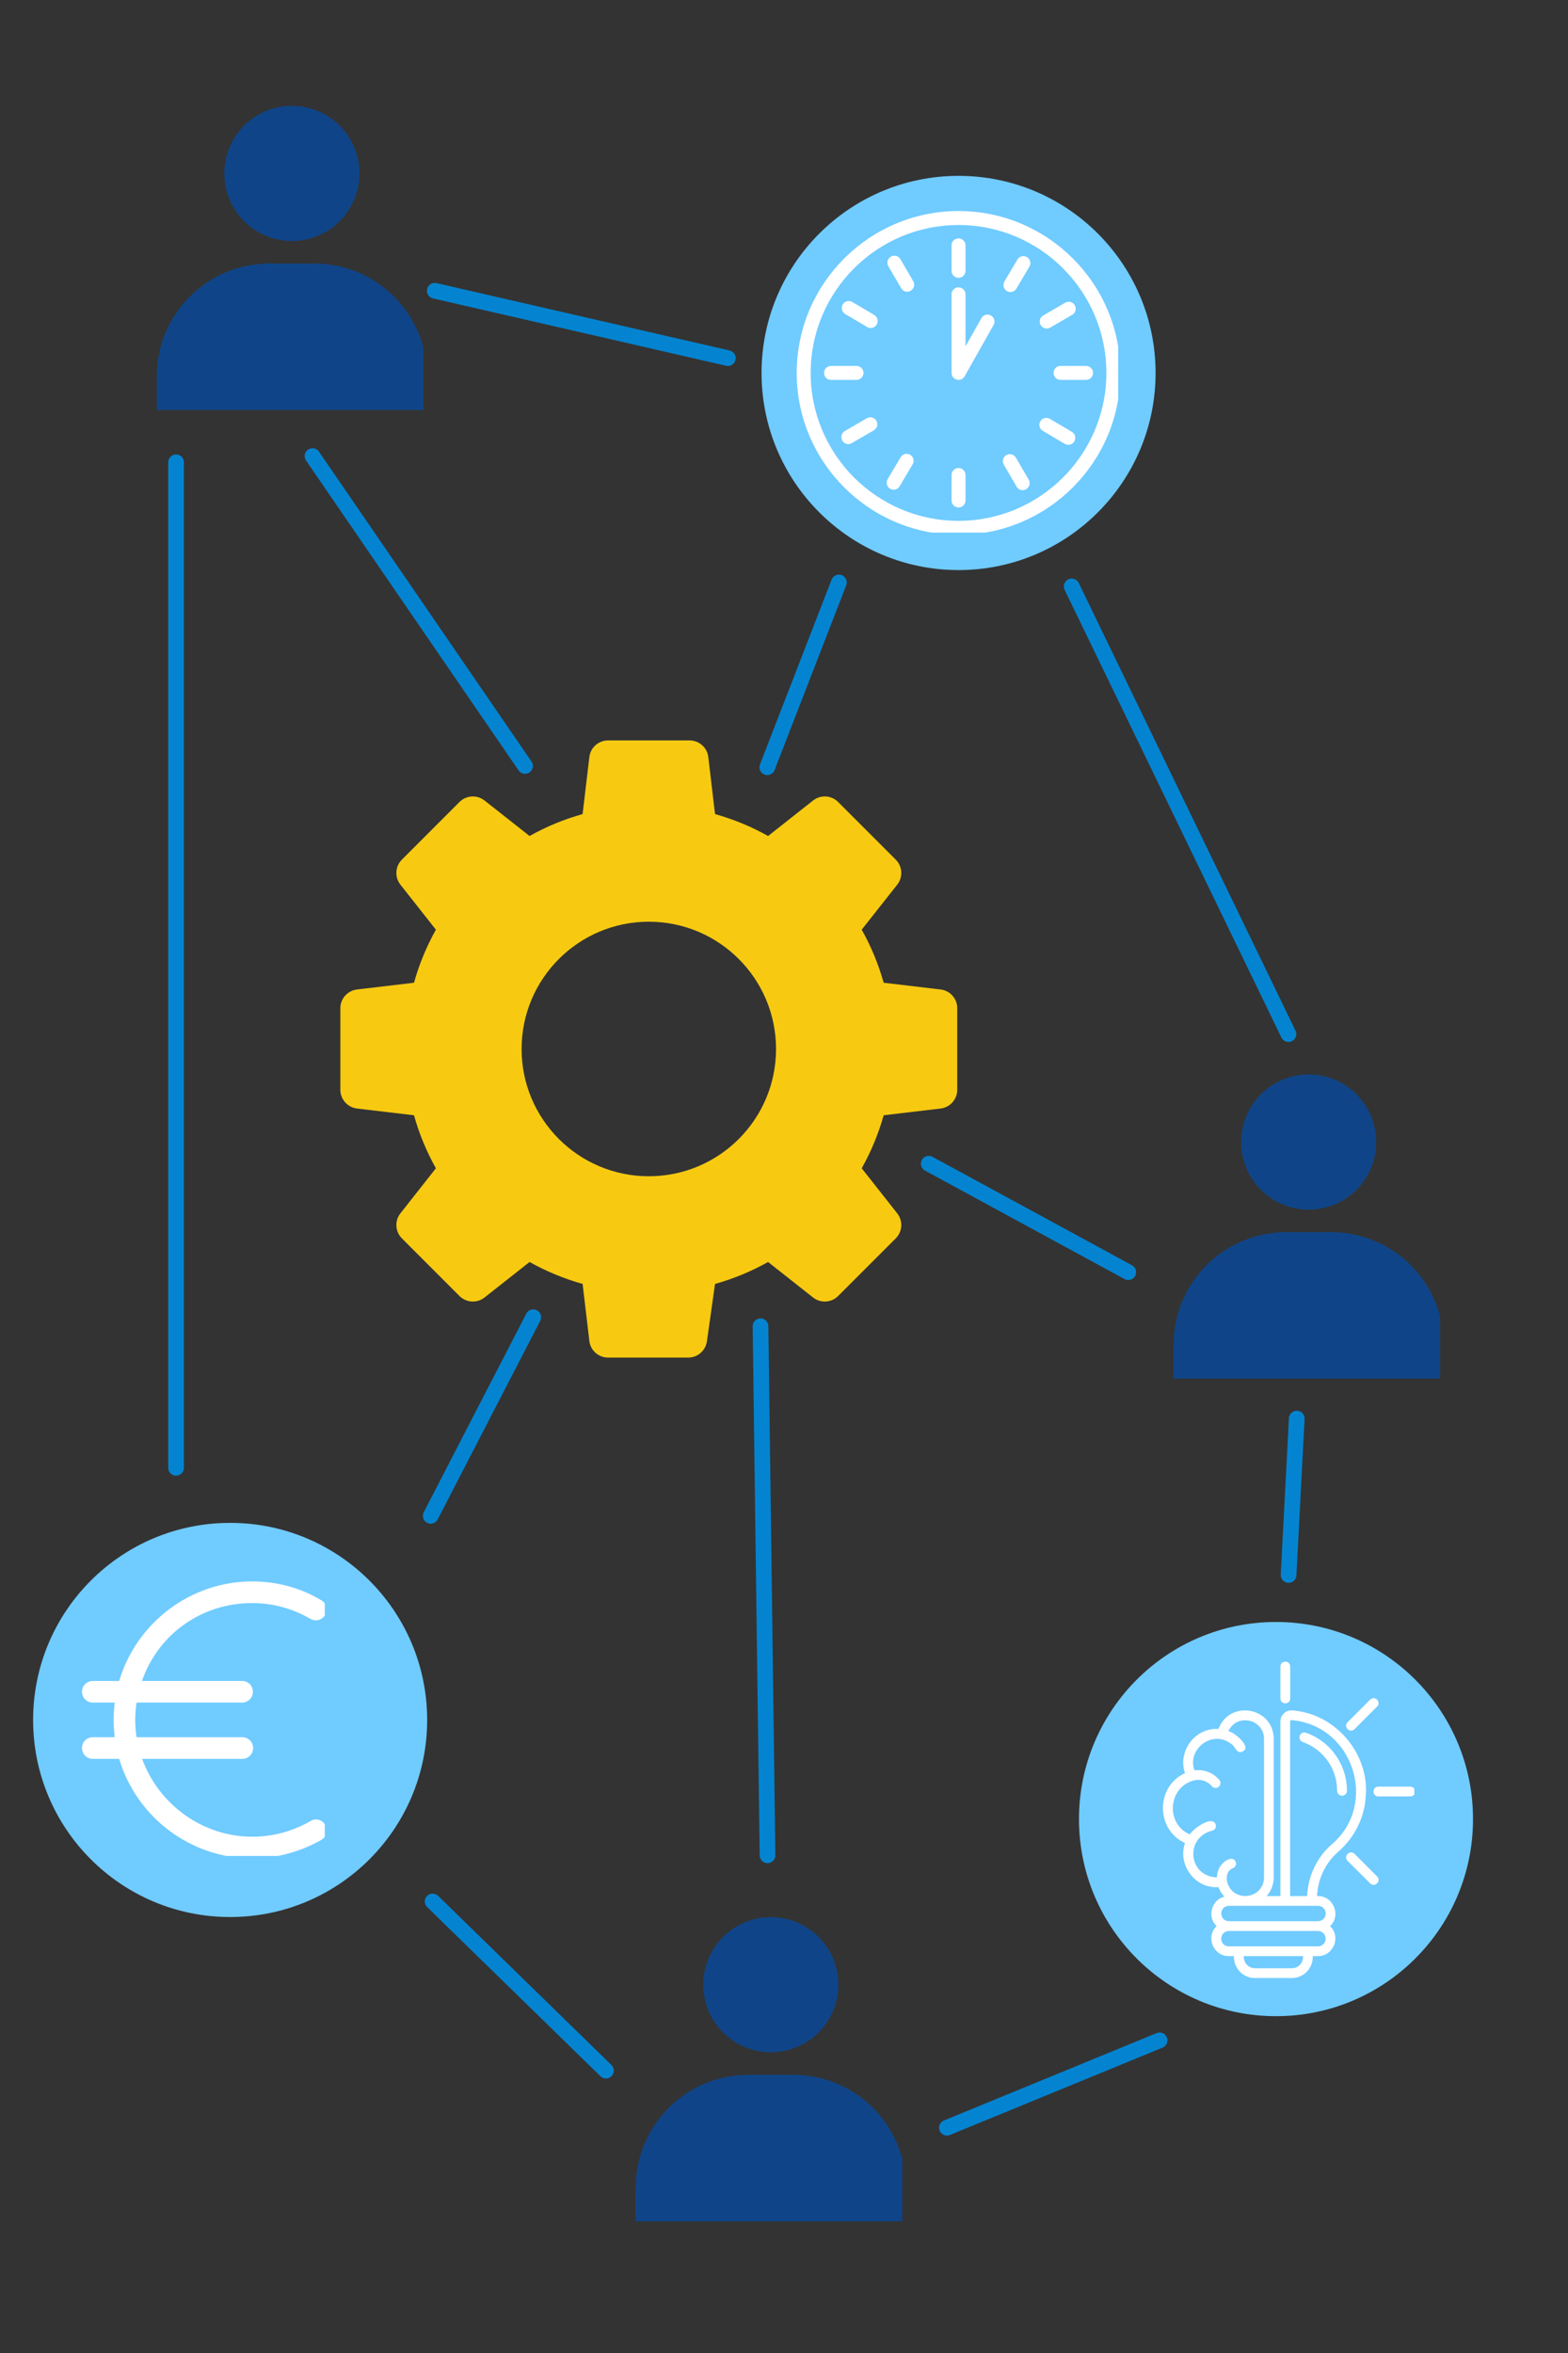 <svg xmlns="http://www.w3.org/2000/svg" xmlns:xlink="http://www.w3.org/1999/xlink" width="200" zoomAndPan="magnify" viewBox="0 0 150 225" height="300" preserveAspectRatio="xMidYMid meet" version="1.0"><rect x="0" y="0" width="150" height="225" fill="#333333" stroke="none"/><defs><clipPath id="c5666e4b13"><path d="M 32.559 70.801 L 91.809 70.801 L 91.809 130 L 32.559 130 Z M 32.559 70.801 " clip-rule="nonzero"/></clipPath><clipPath id="96646cb6e2"><path d="M 21 10.113 L 35 10.113 L 35 24 L 21 24 Z M 21 10.113 " clip-rule="nonzero"/></clipPath><clipPath id="0964baf34d"><path d="M 15 25 L 40.5 25 L 40.5 39.363 L 15 39.363 Z M 15 25 " clip-rule="nonzero"/></clipPath><clipPath id="1dd8860d5a"><path d="M 67 183.312 L 81 183.312 L 81 197 L 67 197 Z M 67 183.312 " clip-rule="nonzero"/></clipPath><clipPath id="6b2f27cc24"><path d="M 60.816 198 L 86.316 198 L 86.316 212.562 L 60.816 212.562 Z M 60.816 198 " clip-rule="nonzero"/></clipPath><clipPath id="c2b41f574b"><path d="M 118 102.738 L 132 102.738 L 132 116 L 118 116 Z M 118 102.738 " clip-rule="nonzero"/></clipPath><clipPath id="625247acb8"><path d="M 112.266 117 L 137.766 117 L 137.766 131.988 L 112.266 131.988 Z M 112.266 117 " clip-rule="nonzero"/></clipPath><clipPath id="ed265582bd"><path d="M 72.852 16.816 L 110.547 16.816 L 110.547 54.512 L 72.852 54.512 Z M 72.852 16.816 " clip-rule="nonzero"/></clipPath><clipPath id="fabd3db906"><path d="M 91.699 16.816 C 81.293 16.816 72.852 25.254 72.852 35.664 C 72.852 46.074 81.293 54.512 91.699 54.512 C 102.109 54.512 110.547 46.074 110.547 35.664 C 110.547 25.254 102.109 16.816 91.699 16.816 Z M 91.699 16.816 " clip-rule="nonzero"/></clipPath><clipPath id="b505de0e59"><path d="M 0.852 0.816 L 38.547 0.816 L 38.547 38.512 L 0.852 38.512 Z M 0.852 0.816 " clip-rule="nonzero"/></clipPath><clipPath id="7744865dd3"><path d="M 19.699 0.816 C 9.293 0.816 0.852 9.254 0.852 19.664 C 0.852 30.074 9.293 38.512 19.699 38.512 C 30.109 38.512 38.547 30.074 38.547 19.664 C 38.547 9.254 30.109 0.816 19.699 0.816 Z M 19.699 0.816 " clip-rule="nonzero"/></clipPath><clipPath id="e15d4a1644"><rect x="0" width="39" y="0" height="39"/></clipPath><clipPath id="60a20c3691"><path d="M 76.215 20.18 L 106.965 20.18 L 106.965 50.93 L 76.215 50.93 Z M 76.215 20.18 " clip-rule="nonzero"/></clipPath><clipPath id="446e7368d8"><path d="M 3.168 145.621 L 40.863 145.621 L 40.863 183.312 L 3.168 183.312 Z M 3.168 145.621 " clip-rule="nonzero"/></clipPath><clipPath id="6f8d73fa42"><path d="M 22.016 145.621 C 11.605 145.621 3.168 154.059 3.168 164.469 C 3.168 174.875 11.605 183.312 22.016 183.312 C 32.426 183.312 40.863 174.875 40.863 164.469 C 40.863 154.059 32.426 145.621 22.016 145.621 Z M 22.016 145.621 " clip-rule="nonzero"/></clipPath><clipPath id="f0baa1720e"><path d="M 0.168 0.621 L 37.863 0.621 L 37.863 38.312 L 0.168 38.312 Z M 0.168 0.621 " clip-rule="nonzero"/></clipPath><clipPath id="97051248cb"><path d="M 19.016 0.621 C 8.605 0.621 0.168 9.059 0.168 19.469 C 0.168 29.875 8.605 38.312 19.016 38.312 C 29.426 38.312 37.863 29.875 37.863 19.469 C 37.863 9.059 29.426 0.621 19.016 0.621 Z M 19.016 0.621 " clip-rule="nonzero"/></clipPath><clipPath id="219463219d"><rect x="0" width="38" y="0" height="39"/></clipPath><clipPath id="c09c50f3b3"><path d="M 7.82 151.219 L 31.07 151.219 L 31.07 177.469 L 7.82 177.469 Z M 7.82 151.219 " clip-rule="nonzero"/></clipPath><clipPath id="f7b7c4737d"><path d="M 103.219 155.098 L 140.914 155.098 L 140.914 192.793 L 103.219 192.793 Z M 103.219 155.098 " clip-rule="nonzero"/></clipPath><clipPath id="f902068c6d"><path d="M 122.066 155.098 C 111.656 155.098 103.219 163.535 103.219 173.945 C 103.219 184.355 111.656 192.793 122.066 192.793 C 132.477 192.793 140.914 184.355 140.914 173.945 C 140.914 163.535 132.477 155.098 122.066 155.098 Z M 122.066 155.098 " clip-rule="nonzero"/></clipPath><clipPath id="a9a13c05c9"><path d="M 0.219 0.098 L 37.914 0.098 L 37.914 37.793 L 0.219 37.793 Z M 0.219 0.098 " clip-rule="nonzero"/></clipPath><clipPath id="4735dd2788"><path d="M 19.066 0.098 C 8.656 0.098 0.219 8.535 0.219 18.945 C 0.219 29.355 8.656 37.793 19.066 37.793 C 29.477 37.793 37.914 29.355 37.914 18.945 C 37.914 8.535 29.477 0.098 19.066 0.098 Z M 19.066 0.098 " clip-rule="nonzero"/></clipPath><clipPath id="48a6b9f0cf"><rect x="0" width="38" y="0" height="38"/></clipPath><clipPath id="704b5ca26b"><path d="M 111 158.73 L 135.297 158.73 L 135.297 189.48 L 111 189.48 Z M 111 158.73 " clip-rule="nonzero"/></clipPath></defs><g clip-path="url(#c5666e4b13)"><path fill="#f7ca11" d="M 62.066 112.477 C 55.348 112.477 49.898 107.031 49.898 100.309 C 49.898 93.586 55.348 88.137 62.066 88.137 C 68.789 88.137 74.238 93.586 74.238 100.309 C 74.238 107.031 68.789 112.477 62.066 112.477 Z M 89.984 94.617 L 84.535 93.973 C 84.043 92.223 83.344 90.52 82.434 88.898 L 85.832 84.594 C 86.398 83.875 86.336 82.844 85.688 82.199 L 80.176 76.688 C 79.531 76.039 78.5 75.98 77.781 76.547 L 73.477 79.941 C 71.859 79.031 70.152 78.336 68.402 77.844 L 67.758 72.395 C 67.652 71.484 66.879 70.801 65.965 70.801 L 58.172 70.801 C 57.254 70.801 56.484 71.484 56.379 72.395 L 55.734 77.844 C 53.984 78.336 52.277 79.031 50.66 79.941 L 46.352 76.547 C 45.633 75.98 44.605 76.039 43.957 76.688 L 38.449 82.199 C 37.801 82.844 37.738 83.875 38.305 84.594 L 41.699 88.898 C 40.793 90.52 40.094 92.223 39.602 93.973 L 34.152 94.617 C 33.246 94.727 32.559 95.496 32.559 96.41 L 32.559 104.207 C 32.559 105.121 33.246 105.891 34.152 106 L 39.602 106.645 C 40.094 108.395 40.793 110.098 41.699 111.715 L 38.305 116.023 C 37.738 116.742 37.801 117.77 38.449 118.418 L 43.957 123.93 C 44.605 124.574 45.633 124.637 46.352 124.07 L 50.66 120.676 C 52.277 121.582 53.984 122.281 55.734 122.773 L 56.379 128.223 C 56.484 129.133 57.254 129.816 58.172 129.816 L 65.836 129.816 C 66.734 129.816 67.496 129.156 67.625 128.266 L 68.402 122.773 C 70.152 122.281 71.859 121.582 73.477 120.676 L 77.781 124.07 C 78.5 124.637 79.531 124.574 80.176 123.93 L 85.688 118.418 C 86.336 117.77 86.398 116.742 85.832 116.023 L 82.434 111.715 C 83.344 110.098 84.043 108.395 84.535 106.645 L 89.984 106 C 90.891 105.891 91.574 105.121 91.574 104.207 L 91.574 96.41 C 91.574 95.496 90.891 94.727 89.984 94.617 " fill-opacity="1" fill-rule="nonzero"/></g><g clip-path="url(#96646cb6e2)"><path fill="#0f4588" d="M 34.387 16.582 C 34.387 17.008 34.348 17.426 34.266 17.844 C 34.184 18.262 34.059 18.664 33.898 19.055 C 33.734 19.449 33.535 19.82 33.301 20.172 C 33.062 20.527 32.797 20.852 32.496 21.152 C 32.195 21.453 31.871 21.723 31.516 21.957 C 31.164 22.191 30.793 22.391 30.398 22.555 C 30.008 22.715 29.602 22.84 29.188 22.922 C 28.77 23.004 28.352 23.047 27.926 23.047 C 27.5 23.047 27.082 23.004 26.664 22.922 C 26.25 22.84 25.844 22.715 25.453 22.555 C 25.059 22.391 24.688 22.191 24.336 21.957 C 23.98 21.723 23.656 21.453 23.355 21.152 C 23.055 20.852 22.789 20.527 22.551 20.172 C 22.316 19.82 22.117 19.449 21.953 19.055 C 21.793 18.664 21.668 18.262 21.586 17.844 C 21.504 17.426 21.461 17.008 21.461 16.582 C 21.461 16.16 21.504 15.738 21.586 15.32 C 21.668 14.906 21.793 14.5 21.953 14.109 C 22.117 13.719 22.316 13.344 22.551 12.992 C 22.789 12.641 23.055 12.312 23.355 12.012 C 23.656 11.715 23.98 11.445 24.336 11.211 C 24.688 10.973 25.059 10.773 25.453 10.613 C 25.844 10.449 26.25 10.328 26.664 10.246 C 27.082 10.16 27.5 10.121 27.926 10.121 C 28.352 10.121 28.77 10.16 29.188 10.246 C 29.602 10.328 30.008 10.449 30.398 10.613 C 30.793 10.773 31.164 10.973 31.516 11.211 C 31.871 11.445 32.195 11.715 32.496 12.012 C 32.797 12.312 33.062 12.641 33.301 12.992 C 33.535 13.344 33.734 13.719 33.898 14.109 C 34.059 14.5 34.184 14.906 34.266 15.32 C 34.348 15.738 34.387 16.16 34.387 16.582 Z M 34.387 16.582 " fill-opacity="1" fill-rule="nonzero"/></g><g clip-path="url(#0964baf34d)"><path fill="#0f4588" d="M 25.77 25.199 L 30.078 25.199 C 30.789 25.199 31.488 25.27 32.18 25.406 C 32.875 25.547 33.547 25.75 34.203 26.02 C 34.855 26.289 35.477 26.621 36.062 27.016 C 36.652 27.41 37.195 27.855 37.695 28.355 C 38.195 28.855 38.645 29.398 39.035 29.988 C 39.43 30.574 39.762 31.195 40.031 31.848 C 40.301 32.504 40.508 33.176 40.645 33.871 C 40.781 34.562 40.852 35.266 40.852 35.973 L 40.852 39.203 L 15 39.203 L 15 35.973 C 15 35.266 15.07 34.562 15.207 33.871 C 15.344 33.176 15.551 32.504 15.82 31.848 C 16.09 31.195 16.422 30.574 16.816 29.988 C 17.207 29.398 17.656 28.855 18.156 28.355 C 18.656 27.855 19.199 27.41 19.789 27.016 C 20.375 26.621 20.996 26.289 21.648 26.02 C 22.305 25.75 22.977 25.547 23.672 25.406 C 24.363 25.27 25.062 25.199 25.77 25.199 Z M 25.77 25.199 " fill-opacity="1" fill-rule="nonzero"/></g><g clip-path="url(#1dd8860d5a)"><path fill="#0f4588" d="M 80.203 189.785 C 80.203 190.207 80.164 190.629 80.082 191.047 C 79.996 191.461 79.875 191.867 79.711 192.258 C 79.551 192.648 79.352 193.023 79.113 193.375 C 78.879 193.727 78.613 194.055 78.312 194.355 C 78.012 194.652 77.684 194.922 77.332 195.156 C 76.98 195.395 76.605 195.594 76.215 195.754 C 75.824 195.918 75.418 196.039 75.004 196.121 C 74.586 196.207 74.164 196.246 73.742 196.246 C 73.316 196.246 72.898 196.207 72.48 196.121 C 72.062 196.039 71.66 195.918 71.27 195.754 C 70.875 195.594 70.504 195.395 70.152 195.156 C 69.797 194.922 69.473 194.652 69.172 194.355 C 68.871 194.055 68.605 193.727 68.367 193.375 C 68.133 193.023 67.934 192.648 67.77 192.258 C 67.609 191.867 67.484 191.461 67.402 191.047 C 67.32 190.629 67.277 190.207 67.277 189.785 C 67.277 189.359 67.32 188.941 67.402 188.523 C 67.484 188.105 67.609 187.703 67.77 187.312 C 67.934 186.918 68.133 186.547 68.367 186.195 C 68.605 185.84 68.871 185.516 69.172 185.215 C 69.473 184.914 69.797 184.645 70.152 184.41 C 70.504 184.176 70.875 183.977 71.27 183.812 C 71.66 183.652 72.062 183.527 72.48 183.445 C 72.898 183.363 73.316 183.32 73.742 183.32 C 74.164 183.32 74.586 183.363 75.004 183.445 C 75.418 183.527 75.824 183.652 76.215 183.812 C 76.605 183.977 76.98 184.176 77.332 184.41 C 77.684 184.645 78.012 184.914 78.312 185.215 C 78.613 185.516 78.879 185.84 79.113 186.195 C 79.352 186.547 79.551 186.918 79.711 187.312 C 79.875 187.703 79.996 188.105 80.082 188.523 C 80.164 188.941 80.203 189.359 80.203 189.785 Z M 80.203 189.785 " fill-opacity="1" fill-rule="nonzero"/></g><g clip-path="url(#6b2f27cc24)"><path fill="#0f4588" d="M 71.586 198.402 L 75.895 198.402 C 76.602 198.402 77.305 198.469 77.996 198.609 C 78.691 198.746 79.363 198.949 80.02 199.223 C 80.672 199.492 81.293 199.824 81.879 200.215 C 82.469 200.609 83.012 201.055 83.512 201.555 C 84.012 202.055 84.461 202.602 84.852 203.188 C 85.246 203.777 85.578 204.398 85.848 205.051 C 86.117 205.703 86.324 206.379 86.461 207.07 C 86.598 207.766 86.668 208.465 86.668 209.172 L 86.668 212.406 L 60.816 212.406 L 60.816 209.172 C 60.816 208.465 60.883 207.766 61.023 207.07 C 61.16 206.379 61.363 205.703 61.637 205.051 C 61.906 204.398 62.238 203.777 62.633 203.188 C 63.023 202.602 63.469 202.055 63.969 201.555 C 64.469 201.055 65.016 200.609 65.602 200.215 C 66.191 199.824 66.812 199.492 67.465 199.223 C 68.117 198.949 68.793 198.746 69.484 198.609 C 70.18 198.469 70.879 198.402 71.586 198.402 Z M 71.586 198.402 " fill-opacity="1" fill-rule="nonzero"/></g><g clip-path="url(#c2b41f574b)"><path fill="#0f4588" d="M 131.652 109.207 C 131.652 109.633 131.613 110.051 131.527 110.469 C 131.445 110.883 131.324 111.289 131.16 111.68 C 131 112.07 130.801 112.445 130.562 112.797 C 130.328 113.148 130.059 113.477 129.762 113.777 C 129.461 114.078 129.133 114.344 128.781 114.582 C 128.43 114.816 128.055 115.016 127.664 115.176 C 127.27 115.34 126.867 115.461 126.449 115.547 C 126.035 115.629 125.613 115.668 125.191 115.668 C 124.766 115.668 124.344 115.629 123.93 115.547 C 123.512 115.461 123.109 115.34 122.719 115.176 C 122.324 115.016 121.953 114.816 121.598 114.582 C 121.246 114.344 120.922 114.078 120.621 113.777 C 120.32 113.477 120.051 113.148 119.816 112.797 C 119.582 112.445 119.383 112.07 119.219 111.68 C 119.059 111.289 118.934 110.883 118.852 110.469 C 118.77 110.051 118.727 109.633 118.727 109.207 C 118.727 108.781 118.77 108.363 118.852 107.945 C 118.934 107.531 119.059 107.125 119.219 106.734 C 119.383 106.34 119.582 105.969 119.816 105.617 C 120.051 105.262 120.32 104.938 120.621 104.637 C 120.922 104.336 121.246 104.07 121.598 103.832 C 121.953 103.598 122.324 103.398 122.719 103.234 C 123.109 103.074 123.512 102.949 123.93 102.867 C 124.344 102.785 124.766 102.742 125.191 102.742 C 125.613 102.742 126.035 102.785 126.449 102.867 C 126.867 102.949 127.27 103.074 127.664 103.234 C 128.055 103.398 128.43 103.598 128.781 103.832 C 129.133 104.07 129.461 104.336 129.762 104.637 C 130.059 104.938 130.328 105.262 130.562 105.617 C 130.801 105.969 131 106.34 131.16 106.734 C 131.324 107.125 131.445 107.531 131.527 107.945 C 131.613 108.363 131.652 108.781 131.652 109.207 Z M 131.652 109.207 " fill-opacity="1" fill-rule="nonzero"/></g><g clip-path="url(#625247acb8)"><path fill="#0f4588" d="M 123.035 117.824 L 127.344 117.824 C 128.051 117.824 128.754 117.895 129.445 118.031 C 130.141 118.168 130.812 118.375 131.465 118.645 C 132.121 118.914 132.742 119.246 133.328 119.641 C 133.918 120.031 134.461 120.48 134.961 120.98 C 135.461 121.48 135.906 122.023 136.301 122.609 C 136.695 123.199 137.023 123.82 137.297 124.473 C 137.566 125.125 137.77 125.801 137.91 126.492 C 138.047 127.188 138.117 127.887 138.117 128.594 L 138.117 131.828 L 112.266 131.828 L 112.266 128.594 C 112.266 127.887 112.332 127.188 112.473 126.492 C 112.609 125.801 112.812 125.125 113.086 124.473 C 113.355 123.82 113.688 123.199 114.078 122.609 C 114.473 122.023 114.918 121.48 115.418 120.98 C 115.918 120.48 116.465 120.031 117.051 119.641 C 117.641 119.246 118.262 118.914 118.914 118.645 C 119.566 118.375 120.242 118.168 120.934 118.031 C 121.629 117.895 122.328 117.824 123.035 117.824 Z M 123.035 117.824 " fill-opacity="1" fill-rule="nonzero"/></g><g clip-path="url(#ed265582bd)"><g clip-path="url(#fabd3db906)"><g transform="matrix(1, 0, 0, 1, 72, 16)"><g clip-path="url(#e15d4a1644)"><g clip-path="url(#b505de0e59)"><g clip-path="url(#7744865dd3)"><path fill="#70cbff" d="M 0.852 0.816 L 38.547 0.816 L 38.547 38.512 L 0.852 38.512 Z M 0.852 0.816 " fill-opacity="1" fill-rule="nonzero"/></g></g></g></g></g></g><g clip-path="url(#60a20c3691)"><path fill="#ffffff" d="M 91.695 51.141 C 83.16 51.141 76.215 44.195 76.215 35.66 C 76.215 27.125 83.16 20.18 91.695 20.18 C 100.23 20.18 107.176 27.125 107.176 35.66 C 107.176 44.195 100.23 51.141 91.695 51.141 Z M 91.695 21.516 C 83.895 21.516 77.551 27.859 77.551 35.66 C 77.551 43.461 83.895 49.805 91.695 49.805 C 99.496 49.805 105.84 43.461 105.84 35.66 C 105.84 27.859 99.496 21.516 91.695 21.516 Z M 91.695 21.516 " fill-opacity="1" fill-rule="nonzero"/></g><path fill="#ffffff" d="M 103.895 36.328 L 101.453 36.328 C 101.086 36.328 100.785 36.027 100.785 35.66 C 100.785 35.289 101.086 34.992 101.453 34.992 L 103.895 34.992 C 104.262 34.992 104.562 35.289 104.562 35.66 C 104.562 36.027 104.262 36.328 103.895 36.328 Z M 103.895 36.328 " fill-opacity="1" fill-rule="nonzero"/><path fill="#ffffff" d="M 91.695 48.527 C 91.328 48.527 91.027 48.227 91.027 47.859 L 91.027 45.418 C 91.027 45.051 91.328 44.75 91.695 44.75 C 92.062 44.75 92.363 45.051 92.363 45.418 L 92.363 47.859 C 92.363 48.227 92.062 48.527 91.695 48.527 Z M 91.695 48.527 " fill-opacity="1" fill-rule="nonzero"/><path fill="#ffffff" d="M 81.938 36.328 L 79.496 36.328 C 79.129 36.328 78.828 36.027 78.828 35.66 C 78.828 35.289 79.129 34.992 79.496 34.992 L 81.938 34.992 C 82.305 34.992 82.605 35.289 82.605 35.66 C 82.605 36.027 82.305 36.328 81.938 36.328 Z M 81.938 36.328 " fill-opacity="1" fill-rule="nonzero"/><path fill="#ffffff" d="M 102.195 42.535 C 102.082 42.535 101.965 42.504 101.855 42.441 L 99.758 41.199 C 99.441 41.012 99.336 40.602 99.523 40.285 C 99.711 39.969 100.117 39.863 100.438 40.051 L 102.535 41.293 C 102.852 41.48 102.957 41.887 102.77 42.207 C 102.648 42.414 102.426 42.535 102.195 42.535 Z M 102.195 42.535 " fill-opacity="1" fill-rule="nonzero"/><path fill="#ffffff" d="M 85.488 46.828 C 85.371 46.828 85.258 46.797 85.148 46.734 C 84.832 46.547 84.727 46.141 84.914 45.82 L 86.156 43.723 C 86.344 43.402 86.754 43.301 87.07 43.488 C 87.387 43.676 87.492 44.082 87.305 44.398 L 86.062 46.5 C 85.938 46.711 85.715 46.828 85.488 46.828 Z M 85.488 46.828 " fill-opacity="1" fill-rule="nonzero"/><path fill="#ffffff" d="M 83.293 31.363 C 83.18 31.363 83.062 31.332 82.953 31.27 L 80.855 30.027 C 80.539 29.84 80.434 29.43 80.621 29.113 C 80.809 28.797 81.219 28.691 81.535 28.879 L 83.633 30.121 C 83.949 30.309 84.055 30.715 83.867 31.035 C 83.742 31.246 83.523 31.363 83.293 31.363 Z M 83.293 31.363 " fill-opacity="1" fill-rule="nonzero"/><path fill="#ffffff" d="M 100.129 31.418 C 99.902 31.418 99.676 31.297 99.555 31.086 C 99.367 30.766 99.477 30.359 99.793 30.172 L 101.902 28.945 C 102.219 28.762 102.629 28.867 102.816 29.188 C 103 29.508 102.891 29.914 102.574 30.102 L 100.465 31.328 C 100.359 31.387 100.246 31.418 100.129 31.418 Z M 100.129 31.418 " fill-opacity="1" fill-rule="nonzero"/><path fill="#ffffff" d="M 97.832 46.871 C 97.602 46.871 97.379 46.75 97.254 46.539 L 96.027 44.43 C 95.844 44.109 95.949 43.703 96.27 43.516 C 96.586 43.332 96.996 43.441 97.18 43.758 L 98.41 45.867 C 98.594 46.184 98.484 46.594 98.168 46.777 C 98.062 46.84 97.945 46.871 97.832 46.871 Z M 97.832 46.871 " fill-opacity="1" fill-rule="nonzero"/><path fill="#ffffff" d="M 91.695 26.566 C 91.328 26.566 91.027 26.27 91.027 25.902 L 91.027 23.461 C 91.027 23.094 91.328 22.793 91.695 22.793 C 92.062 22.793 92.363 23.094 92.363 23.461 L 92.363 25.902 C 92.363 26.27 92.062 26.566 91.695 26.566 Z M 91.695 26.566 " fill-opacity="1" fill-rule="nonzero"/><path fill="#ffffff" d="M 96.66 27.926 C 96.543 27.926 96.43 27.895 96.32 27.832 C 96.004 27.645 95.898 27.238 96.086 26.918 L 97.328 24.82 C 97.516 24.5 97.922 24.398 98.242 24.582 C 98.559 24.77 98.664 25.18 98.477 25.496 L 97.234 27.598 C 97.109 27.809 96.887 27.926 96.66 27.926 Z M 96.66 27.926 " fill-opacity="1" fill-rule="nonzero"/><path fill="#ffffff" d="M 86.785 27.895 C 86.559 27.895 86.332 27.773 86.211 27.562 L 84.98 25.453 C 84.797 25.133 84.906 24.727 85.223 24.539 C 85.539 24.355 85.949 24.465 86.137 24.781 L 87.363 26.891 C 87.547 27.207 87.441 27.617 87.121 27.801 C 87.016 27.863 86.902 27.895 86.785 27.895 Z M 86.785 27.895 " fill-opacity="1" fill-rule="nonzero"/><path fill="#ffffff" d="M 81.152 42.465 C 80.926 42.465 80.699 42.344 80.578 42.133 C 80.391 41.812 80.5 41.406 80.816 41.219 L 82.926 39.992 C 83.242 39.809 83.652 39.914 83.836 40.234 C 84.023 40.551 83.914 40.961 83.598 41.145 L 81.488 42.371 C 81.383 42.434 81.27 42.465 81.152 42.465 Z M 81.152 42.465 " fill-opacity="1" fill-rule="nonzero"/><path fill="#ffffff" d="M 91.695 36.328 C 91.641 36.328 91.582 36.32 91.527 36.305 C 91.234 36.227 91.027 35.961 91.027 35.66 L 91.027 28.145 C 91.027 27.773 91.328 27.477 91.695 27.477 C 92.062 27.477 92.363 27.773 92.363 28.145 L 92.363 33.121 L 93.887 30.422 C 94.066 30.102 94.477 29.988 94.797 30.168 C 95.117 30.352 95.23 30.758 95.047 31.078 L 92.277 35.988 C 92.156 36.199 91.934 36.328 91.695 36.328 Z M 91.695 36.328 " fill-opacity="1" fill-rule="nonzero"/><g clip-path="url(#446e7368d8)"><g clip-path="url(#6f8d73fa42)"><g transform="matrix(1, 0, 0, 1, 3, 145)"><g clip-path="url(#219463219d)"><g clip-path="url(#f0baa1720e)"><g clip-path="url(#97051248cb)"><path fill="#70cbff" d="M 0.168 0.621 L 37.863 0.621 L 37.863 38.312 L 0.168 38.312 Z M 0.168 0.621 " fill-opacity="1" fill-rule="nonzero"/></g></g></g></g></g></g><g clip-path="url(#c09c50f3b3)"><path fill="#ffffff" d="M 30.234 173.98 C 30.047 173.98 29.883 174.02 29.715 174.125 C 28.02 175.117 26.094 175.633 24.129 175.633 C 19.371 175.633 15.168 172.531 13.598 168.188 L 23.176 168.188 C 23.758 168.188 24.211 167.73 24.211 167.152 C 24.211 166.57 23.758 166.117 23.176 166.117 L 13.059 166.117 C 12.977 165.496 12.934 165 12.934 164.461 C 12.934 163.922 12.977 163.426 13.059 162.805 L 23.156 162.805 C 23.734 162.805 24.191 162.352 24.191 161.773 C 24.191 161.191 23.734 160.738 23.156 160.738 L 13.578 160.738 C 15.168 156.184 19.371 153.289 24.109 153.289 C 26.074 153.289 27.996 153.805 29.695 154.801 C 29.859 154.883 30.027 154.945 30.211 154.945 C 30.586 154.945 30.914 154.738 31.102 154.426 C 31.391 153.93 31.227 153.289 30.73 153.02 C 28.742 151.82 26.445 151.219 24.109 151.219 C 18.254 151.219 13.059 155.152 11.402 160.738 L 8.879 160.738 C 8.301 160.738 7.844 161.191 7.844 161.773 C 7.844 162.352 8.301 162.805 8.879 162.805 L 10.969 162.805 C 10.906 163.426 10.867 163.922 10.867 164.461 C 10.867 165 10.906 165.496 10.969 166.117 L 8.879 166.117 C 8.301 166.117 7.844 166.57 7.844 167.152 C 7.844 167.73 8.301 168.188 8.879 168.188 L 11.402 168.188 C 13.059 173.773 18.254 177.703 24.109 177.703 C 26.445 177.703 28.723 177.082 30.75 175.926 C 31.246 175.633 31.41 174.992 31.121 174.516 C 30.938 174.188 30.605 173.98 30.234 173.98 Z M 30.234 173.98 " fill-opacity="1" fill-rule="nonzero"/></g><path stroke-linecap="round" transform="matrix(0.731, 0.168, -0.168, 0.731, 41.031, 26.905)" fill="none" stroke-linejoin="miter" d="M 1 1.001 L 39.349 0.998 " stroke="#0484d0" stroke-width="2" stroke-opacity="1" stroke-miterlimit="4"/><path stroke-linecap="round" transform="matrix(-0.327, -0.675, 0.675, -0.327, 122.909, 99.887)" fill="none" stroke-linejoin="miter" d="M 1.002 1.002 L 64.422 1.002 " stroke="#0484d0" stroke-width="2" stroke-opacity="1" stroke-miterlimit="4"/><path stroke-linecap="round" transform="matrix(0.271, -0.699, 0.699, 0.271, 72.434, 73.789)" fill="none" stroke-linejoin="miter" d="M 0.997 0.999 L 26.272 1.001 " stroke="#0484d0" stroke-width="2" stroke-opacity="1" stroke-miterlimit="4"/><path stroke-linecap="round" transform="matrix(-0.01, -0.75, 0.75, -0.01, 72.687, 178.169)" fill="none" stroke-linejoin="miter" d="M 1 0.997 L 68.453 1.002 " stroke="#0484d0" stroke-width="2" stroke-opacity="1" stroke-miterlimit="4"/><path stroke-linecap="round" transform="matrix(0.344, -0.666, 0.666, 0.344, 40.194, 145.271)" fill="none" stroke-linejoin="miter" d="M 0.999 0.999 L 29.516 1 " stroke="#0484d0" stroke-width="2" stroke-opacity="1" stroke-miterlimit="4"/><g clip-path="url(#f7b7c4737d)"><g clip-path="url(#f902068c6d)"><g transform="matrix(1, 0, 0, 1, 103, 155)"><g clip-path="url(#48a6b9f0cf)"><g clip-path="url(#a9a13c05c9)"><g clip-path="url(#4735dd2788)"><path fill="#70cbff" d="M 0.219 0.098 L 37.914 0.098 L 37.914 37.793 L 0.219 37.793 Z M 0.219 0.098 " fill-opacity="1" fill-rule="nonzero"/></g></g></g></g></g></g><g clip-path="url(#704b5ca26b)"><path fill="#ffffff" d="M 128.531 169.32 C 128.746 169.938 128.852 170.582 128.852 171.242 C 128.852 171.5 128.645 171.711 128.383 171.711 C 128.121 171.711 127.914 171.5 127.914 171.242 C 127.914 170.688 127.824 170.145 127.648 169.629 C 127.156 168.199 126.051 167.082 124.621 166.574 C 124.379 166.484 124.25 166.215 124.34 165.973 C 124.426 165.73 124.695 165.602 124.938 165.688 C 126.633 166.293 127.945 167.617 128.531 169.32 Z M 130.66 171.68 C 130.547 173.77 129.613 175.684 128.023 177.066 C 126.793 178.133 126.07 179.664 125.992 181.309 C 127.523 181.219 128.348 183.145 127.238 184.18 C 128.316 185.176 127.57 187.066 126.082 187.047 L 125.582 187.047 C 125.633 188.184 124.723 189.145 123.586 189.145 L 120.043 189.145 C 118.906 189.148 117.996 188.184 118.043 187.047 C 118.043 187.047 117.547 187.047 117.547 187.047 C 116.059 187.066 115.309 185.176 116.391 184.18 C 115.441 183.328 115.898 181.641 117.133 181.367 C 116.887 181.105 116.691 180.797 116.562 180.453 C 114.324 180.617 112.629 178.316 113.363 176.234 C 110.547 174.961 110.547 170.824 113.363 169.551 C 112.629 167.473 114.324 165.172 116.562 165.332 C 117.629 162.504 121.812 163.227 121.848 166.27 L 121.848 179.516 C 121.848 180.203 121.59 180.828 121.172 181.309 L 122.488 181.309 L 122.488 164.609 C 122.477 164.012 123.031 163.488 123.633 163.555 C 127.695 163.844 130.957 167.609 130.66 171.68 Z M 118.211 178.039 C 118.305 178.281 118.18 178.547 117.938 178.645 C 117.812 178.691 117.707 178.758 117.625 178.844 C 117.266 179.199 117.363 179.789 117.375 179.859 C 117.82 181.973 120.879 181.68 120.922 179.52 C 120.922 179.52 120.922 166.277 120.922 166.277 C 120.91 164.359 118.293 163.809 117.512 165.539 C 118.141 165.664 120.004 167.254 118.668 167.551 C 118.215 167.539 118.129 166.945 117.766 166.746 C 116.012 165.352 113.508 167.262 114.273 169.289 C 115.156 169.16 116.074 169.52 116.645 170.203 C 116.812 170.398 116.785 170.695 116.586 170.859 C 116.391 171.027 116.094 171.004 115.926 170.801 C 115.801 170.652 115.531 170.387 115.098 170.262 C 114.676 170.137 114.309 170.215 114.129 170.27 C 111.711 170.98 111.516 174.422 113.816 175.41 C 114.129 174.906 115.98 173.496 116.305 174.48 C 116.371 174.73 116.219 174.984 115.969 175.051 C 113.305 175.707 113.672 179.449 116.418 179.52 C 116.43 179.129 116.539 178.602 116.961 178.18 C 117.262 177.867 117.961 177.457 118.211 178.039 Z M 124.652 187.047 L 118.988 187.047 C 118.941 187.664 119.426 188.207 120.051 188.207 L 123.59 188.207 C 124.215 188.211 124.695 187.664 124.652 187.047 Z M 126.816 185.383 C 126.816 184.98 126.492 184.645 126.082 184.645 L 117.559 184.645 C 117.156 184.645 116.824 184.973 116.824 185.383 C 116.824 185.785 117.148 186.117 117.559 186.117 L 126.09 186.117 C 126.484 186.113 126.816 185.785 126.816 185.383 Z M 117.559 182.242 C 116.59 182.27 116.59 183.684 117.559 183.711 C 117.559 183.711 126.09 183.711 126.09 183.711 C 126.492 183.711 126.824 183.383 126.824 182.973 C 126.824 182.57 126.496 182.238 126.09 182.238 L 117.559 182.238 Z M 123.551 164.484 C 123.465 164.492 123.43 164.52 123.418 164.609 L 123.418 181.309 L 125.043 181.309 C 125.129 179.391 125.977 177.598 127.406 176.359 C 131.918 172.5 129.438 164.965 123.551 164.484 Z M 129.574 165.352 C 129.574 165.352 131.742 163.184 131.742 163.184 C 132.168 162.746 131.52 162.094 131.078 162.52 L 128.91 164.688 C 128.484 165.133 129.137 165.777 129.574 165.352 Z M 134.914 170.844 L 131.855 170.844 C 131.238 170.855 131.238 171.77 131.855 171.781 C 131.855 171.781 134.914 171.781 134.914 171.781 C 135.531 171.77 135.531 170.855 134.914 170.844 Z M 129.574 177.266 C 129.137 176.84 128.484 177.488 128.91 177.934 L 131.078 180.098 C 131.52 180.523 132.168 179.879 131.742 179.434 C 131.742 179.434 129.574 177.266 129.574 177.266 Z M 123.426 162.414 L 123.426 159.355 C 123.414 158.738 122.5 158.738 122.488 159.355 C 122.488 159.355 122.488 162.414 122.488 162.414 C 122.5 163.031 123.414 163.031 123.426 162.414 Z M 123.426 162.414 " fill-opacity="1" fill-rule="nonzero"/></g><path stroke-linecap="round" transform="matrix(0.424, 0.618, -0.618, 0.424, 30.09, 42.57)" fill="none" stroke-linejoin="miter" d="M 1 1.002 L 48.948 0.999 " stroke="#0484d0" stroke-width="2" stroke-opacity="1" stroke-miterlimit="4"/><path stroke-linecap="round" transform="matrix(0, 0.75, -0.75, 0, 17.595, 43.456)" fill="none" stroke-linejoin="miter" d="M 1.001 1.002 L 129.204 1.002 " stroke="#0484d0" stroke-width="2" stroke-opacity="1" stroke-miterlimit="4"/><path stroke-linecap="round" transform="matrix(-0.537, -0.524, 0.524, -0.537, 57.981, 199.062)" fill="none" stroke-linejoin="miter" d="M 1 1.002 L 31.876 0.999 " stroke="#0484d0" stroke-width="2" stroke-opacity="1" stroke-miterlimit="4"/><path stroke-linecap="round" transform="matrix(-0.694, 0.285, -0.285, -0.694, 111.909, 195.514)" fill="none" stroke-linejoin="miter" d="M 1.001 1 L 30.312 1 " stroke="#0484d0" stroke-width="2" stroke-opacity="1" stroke-miterlimit="4"/><path stroke-linecap="round" transform="matrix(-0.039, 0.749, -0.749, -0.039, 124.838, 134.937)" fill="none" stroke-linejoin="miter" d="M 1.002 0.999 L 20.973 1 " stroke="#0484d0" stroke-width="2" stroke-opacity="1" stroke-miterlimit="4"/><path stroke-linecap="round" transform="matrix(-0.659, -0.358, 0.358, -0.659, 108.237, 122.665)" fill="none" stroke-linejoin="miter" d="M 1.002 0.998 L 29.969 1 " stroke="#0484d0" stroke-width="2" stroke-opacity="1" stroke-miterlimit="4"/></svg>